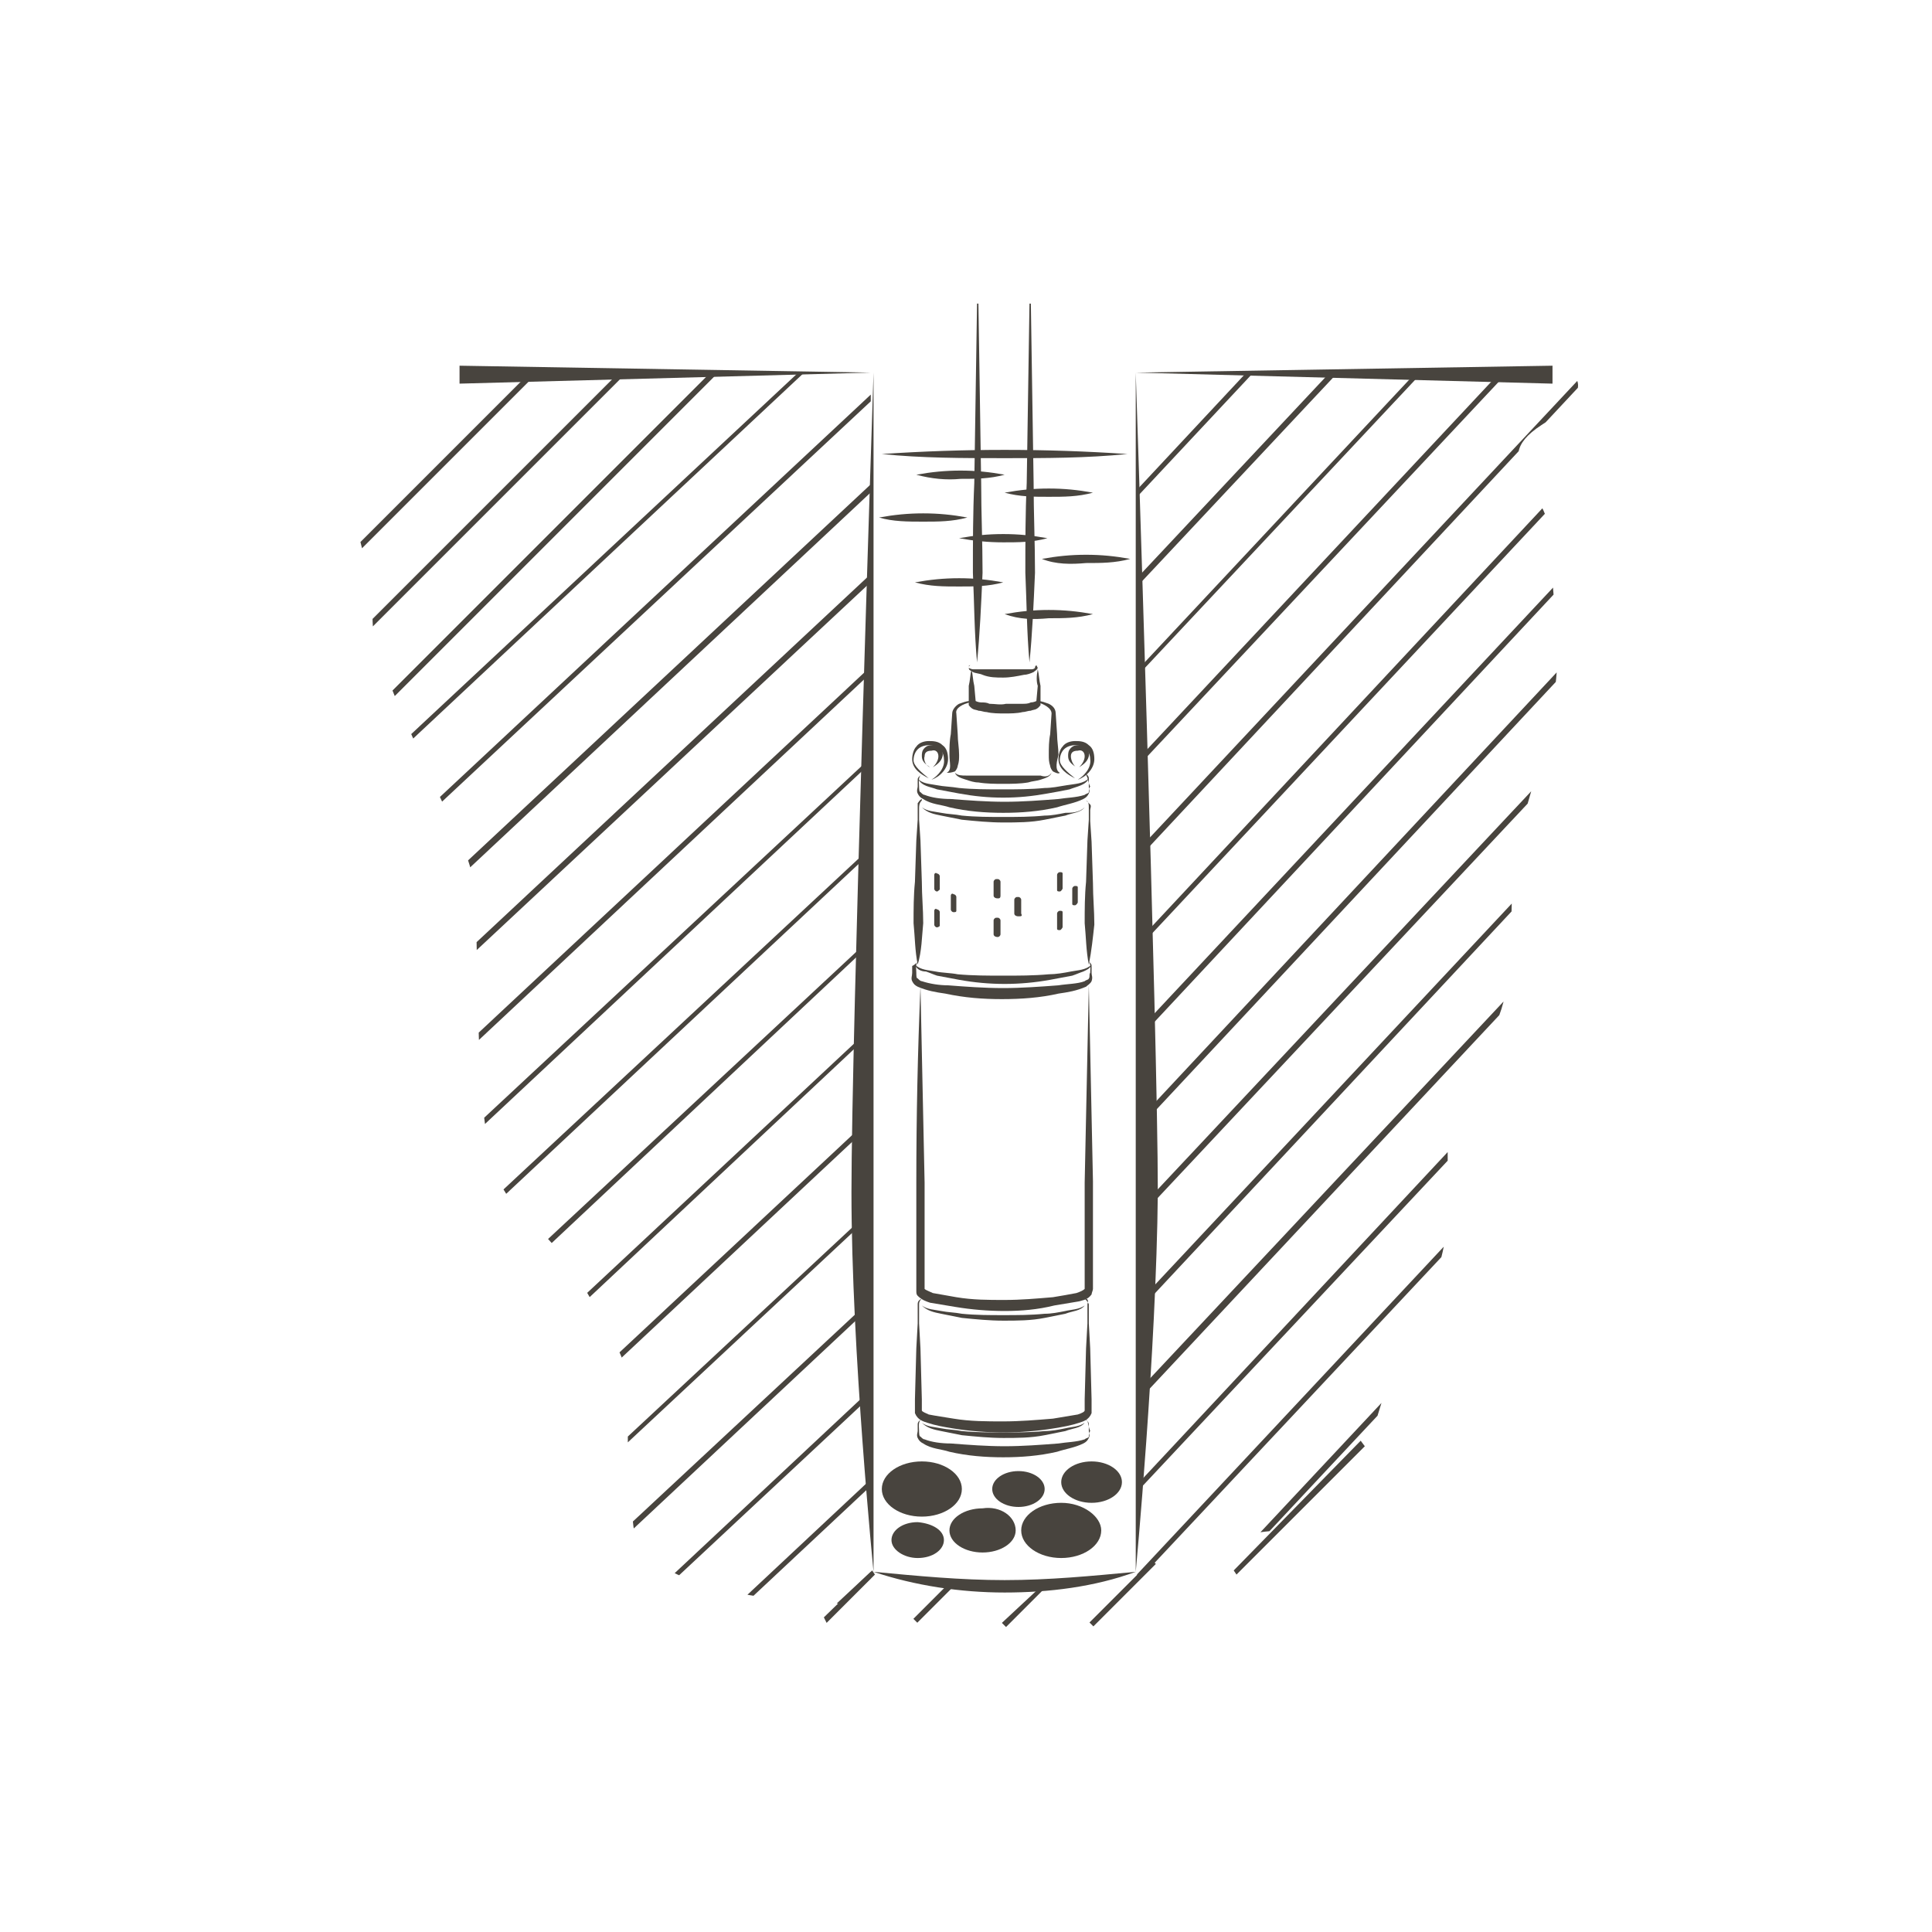 <?xml version="1.0" encoding="utf-8"?>
<!-- Generator: Adobe Illustrator 25.3.1, SVG Export Plug-In . SVG Version: 6.00 Build 0)  -->
<svg version="1.1" id="Layer_1" xmlns="http://www.w3.org/2000/svg" xmlns:xlink="http://www.w3.org/1999/xlink" x="0px" y="0px"
	 width="140px" height="140px" viewBox="0 0 140 140" style="enable-background:new 0 0 140 140;" xml:space="preserve">
<style type="text/css">
	.st0{fill:#48443E;}
	.st1{fill:none;}
	.st2{clip-path:url(#SVGID_2_);}
	.st3{clip-path:url(#SVGID_4_);}
</style>
<g>
	<path class="st0" d="M66.6,69.6c-0.3,0.2-0.2,0.6-0.2,0.9c0,0.2,0,0.4,0.1,0.4c0.1,0.1,0.2,0.2,0.3,0.2c0.6,0.2,1.3,0.3,1.9,0.3
		c1.3,0.1,2.6,0.2,4,0.2c1.3,0,2.7-0.1,4-0.2c0.6-0.1,1.4-0.1,1.9-0.3c0.1-0.1,0.3-0.1,0.3-0.2c0.1-0.1,0-0.3,0.1-0.4
		c0-0.3,0.1-0.7-0.2-0.9c0.1,0.1,0.3,0.2,0.3,0.4v0.5c0,0.2,0.1,0.3,0,0.6c-0.1,0.2-0.3,0.3-0.4,0.4c-0.7,0.3-1.3,0.4-2,0.5
		c-1.3,0.3-2.7,0.4-4.1,0.4s-2.7-0.1-4.1-0.4c-0.7-0.1-1.3-0.2-2-0.5c-0.2-0.1-0.3-0.2-0.4-0.4c-0.1-0.2,0-0.4,0-0.6v-0.5
		C66.3,69.9,66.4,69.8,66.6,69.6z"/>
	<path class="st0" d="M66.5,69.9c-0.2-1-0.2-2-0.3-3c0-1,0-2,0.1-3l0.1-3l0.1-1.5v-0.8c0-0.1,0-0.3,0-0.4c0.1-0.1,0.1-0.2,0.3-0.3
		V58c-0.2,0.2-0.2,0.4-0.2,0.6v0.8l0.1,1.5l0.1,3c0,1,0.1,2,0.1,3C66.8,67.9,66.8,68.9,66.5,69.9L66.5,69.9z"/>
	<path class="st0" d="M66.3,69.9c0.4,0.4,1,0.4,1.5,0.5c0.5,0.1,1.1,0.1,1.6,0.2c1.1,0.1,2.2,0.1,3.3,0.1c1.1,0,2.2,0,3.3-0.1
		c0.5,0,1.1-0.1,1.6-0.2c0.5-0.1,1.1-0.1,1.5-0.5c-0.1,0.3-0.4,0.4-0.6,0.5c-0.3,0.1-0.5,0.2-0.8,0.3c-0.5,0.1-1.1,0.2-1.6,0.3
		c-1.1,0.2-2.2,0.3-3.3,0.3c-1.1,0-2.2-0.1-3.3-0.3c-0.5-0.1-1.1-0.2-1.6-0.3c-0.3-0.1-0.5-0.2-0.8-0.3
		C66.7,70.4,66.4,70.2,66.3,69.9z"/>
	<path class="st0" d="M67.3,56.4c-0.6-0.3-1.2-0.7-1.2-1.4c0-0.3,0.1-0.7,0.3-0.9c0.2-0.3,0.6-0.4,0.9-0.4s0.7,0,1,0.3
		c0.3,0.2,0.4,0.6,0.4,1c0,0.7-0.6,1.3-1.2,1.5l0,0c0.5-0.3,1-0.9,0.9-1.5c0-0.6-0.5-1-1.1-1c-0.3,0-0.6,0.1-0.8,0.3
		c-0.2,0.2-0.3,0.5-0.3,0.8C66.2,55.5,66.8,56,67.3,56.4L67.3,56.4z"/>
	<path class="st0" d="M67.4,55.6c-0.3-0.2-0.6-0.4-0.6-0.8c0-0.2,0-0.4,0.2-0.6c0.2-0.2,0.4-0.2,0.6-0.2c0.4-0.1,0.8,0.4,0.7,0.8
		s-0.4,0.6-0.7,0.8c0.2-0.2,0.4-0.5,0.4-0.8s-0.2-0.5-0.5-0.4c-0.3,0-0.5,0.1-0.5,0.4C66.9,55.1,67.1,55.5,67.4,55.6z"/>
	<path class="st0" d="M77.9,56.4c-0.6-0.3-1.2-0.7-1.2-1.4c0-0.3,0.1-0.7,0.3-0.9c0.2-0.3,0.6-0.4,0.9-0.4s0.7,0,1,0.3
		c0.3,0.2,0.4,0.6,0.4,1c0,0.7-0.6,1.3-1.2,1.5l0,0c0.5-0.3,1-0.9,0.9-1.5c0-0.6-0.5-1-1.1-1c-0.3,0-0.6,0.1-0.8,0.3
		c-0.2,0.2-0.3,0.5-0.3,0.8C76.8,55.5,77.4,56,77.9,56.4L77.9,56.4z"/>
	<path class="st0" d="M78,55.6c-0.3-0.2-0.6-0.4-0.6-0.8c0-0.2,0-0.4,0.2-0.6S78,54,78.2,54c0.4-0.1,0.8,0.4,0.7,0.8
		c-0.1,0.4-0.4,0.6-0.7,0.8c0.2-0.2,0.4-0.5,0.4-0.8s-0.2-0.5-0.5-0.4c-0.3,0-0.5,0.1-0.5,0.4C77.6,55.1,77.8,55.5,78,55.6z"/>
	<path class="st0" d="M68.6,56c0.4-0.2,0.2-0.7,0.2-1.3c0-0.5,0-1,0.1-1.5l0.1-1.5c0-0.3,0.3-0.6,0.5-0.7c0.3-0.1,0.5-0.2,0.8-0.2
		v0.1c-0.5,0.1-1.1,0.4-1,0.8l0.1,1.5c0,0.5,0.1,1,0.1,1.5c0,0.3,0,0.5-0.1,0.8c0,0.1-0.1,0.3-0.2,0.4C68.9,56,68.8,56,68.6,56
		L68.6,56z"/>
	<path class="st0" d="M72.3,65.1L72.3,65.1c-0.2,0-0.3-0.1-0.3-0.2v-1c0-0.1,0.1-0.2,0.2-0.2h0.1c0.1,0,0.2,0.1,0.2,0.2v1
		C72.5,65.1,72.4,65.1,72.3,65.1z"/>
	<path class="st0" d="M72.3,67.9L72.3,67.9c-0.2,0-0.3-0.1-0.3-0.2v-1c0-0.1,0.1-0.2,0.2-0.2h0.1c0.1,0,0.2,0.1,0.2,0.2v1
		C72.5,67.8,72.4,67.9,72.3,67.9z"/>
	<path class="st0" d="M73.8,66.4L73.8,66.4c-0.2,0-0.3-0.1-0.3-0.2v-1c0-0.1,0.1-0.2,0.2-0.2h0.1c0.1,0,0.2,0.1,0.2,0.2v1
		C74.1,66.4,74,66.4,73.8,66.4z"/>
	<path class="st0" d="M67.9,64.6L67.9,64.6c-0.1,0-0.2-0.1-0.2-0.2v-1c0-0.1,0.1-0.2,0.2-0.1l0,0c0.1,0,0.2,0.1,0.2,0.2v1
		C68.1,64.4,68,64.6,67.9,64.6z"/>
	<path class="st0" d="M67.9,67.2L67.9,67.2c-0.1,0-0.2-0.1-0.2-0.2v-1c0-0.1,0.1-0.2,0.2-0.1l0,0c0.1,0,0.2,0.1,0.2,0.2v1
		C68.1,67.1,68,67.2,67.9,67.2z"/>
	<path class="st0" d="M69.1,66.1L69.1,66.1c-0.1,0-0.2-0.1-0.2-0.2v-1c0-0.1,0.1-0.2,0.2-0.1l0,0c0.1,0,0.2,0.1,0.2,0.2v1
		C69.3,66.1,69.2,66.1,69.1,66.1z"/>
	<path class="st0" d="M78.6,103.1c-0.3,0.4-0.9,0.4-1.4,0.6c-0.5,0.1-1,0.2-1.5,0.3c-1,0.2-2,0.2-3,0.2s-2-0.1-3-0.2
		c-0.5-0.1-1-0.2-1.5-0.3s-1-0.2-1.4-0.6c0.4,0.3,0.9,0.3,1.4,0.4c0.5,0.1,1,0.1,1.5,0.2c1,0.1,2,0.1,3,0.1s2,0,3-0.1
		c0.5,0,1-0.1,1.5-0.2C77.6,103.4,78.2,103.4,78.6,103.1z"/>
	<path class="st0" d="M78.6,94.6c-0.3,0.4-0.9,0.4-1.4,0.6c-0.5,0.1-1,0.2-1.5,0.3c-1,0.2-2,0.2-3,0.2s-2-0.1-3-0.2
		c-0.5-0.1-1-0.2-1.5-0.3c-0.5-0.1-1-0.2-1.4-0.6c0.4,0.3,0.9,0.3,1.4,0.4c0.5,0.1,1,0.1,1.5,0.2c1,0.1,2,0.1,3,0.1s2,0,3-0.1
		c0.5,0,1-0.1,1.5-0.2C77.6,94.9,78.2,94.9,78.6,94.6z"/>
	<path class="st0" d="M78.6,58.5c-0.3,0.4-0.9,0.4-1.4,0.6c-0.5,0.1-1,0.2-1.5,0.3c-1,0.2-2,0.2-3,0.2s-2-0.1-3-0.2
		c-0.5-0.1-1-0.2-1.5-0.3c-0.5-0.1-1-0.2-1.4-0.6c0.4,0.3,0.9,0.3,1.4,0.4s1,0.1,1.5,0.2c1,0.1,2,0.1,3,0.1s2,0,3-0.1
		c0.5,0,1-0.1,1.5-0.2C77.6,58.9,78.2,58.9,78.6,58.5z"/>
	<path class="st0" d="M78.6,102.8c0.1,0.1,0.3,0.2,0.3,0.4v0.5c0,0.2,0.1,0.3,0,0.5s-0.2,0.3-0.4,0.4c-0.6,0.3-1.3,0.4-1.9,0.6
		c-1.3,0.3-2.6,0.4-3.9,0.4s-2.6-0.1-3.9-0.4c-0.6-0.2-1.3-0.2-1.9-0.6c-0.2-0.1-0.3-0.2-0.4-0.4c-0.1-0.2,0-0.4,0-0.5v-0.5
		c0-0.2,0.2-0.3,0.3-0.4c-0.3,0.2-0.2,0.6-0.2,0.9c0,0.1,0,0.4,0.1,0.4c0.1,0.1,0.2,0.2,0.3,0.2c0.5,0.2,1.2,0.3,1.9,0.3
		c1.3,0.1,2.6,0.2,3.9,0.2s2.6-0.1,3.9-0.2c0.6-0.1,1.3-0.1,1.9-0.3c0.1-0.1,0.3-0.1,0.3-0.2c0-0.1,0-0.3,0.1-0.4
		C78.8,103.2,78.9,102.9,78.6,102.8z"/>
	<path class="st0" d="M78.6,94.1c0.1,0.1,0.2,0.2,0.3,0.4v0.5v0.9l0.1,1.8l0.1,3.7v0.5v0.2c0,0.1,0,0.1,0,0.3
		c-0.2,0.5-0.6,0.6-0.9,0.7c-0.6,0.2-1.2,0.3-1.8,0.4c-1.2,0.2-2.5,0.3-3.7,0.3s-2.5-0.1-3.7-0.3c-0.6-0.1-1.2-0.2-1.8-0.4
		c-0.3-0.1-0.7-0.2-0.9-0.7c0-0.2,0-0.2,0-0.3v-0.2v-0.5l0.1-3.7l0.1-1.8v-0.9v-0.5c0-0.2,0.1-0.3,0.3-0.4c-0.1,0.1-0.2,0.2-0.2,0.4
		c0,0.1,0,0.3,0,0.5v0.9l0.1,1.8l0.1,3.7v0.8c0,0.1,0.3,0.2,0.5,0.3c0.5,0.1,1.2,0.2,1.8,0.3c1.2,0.2,2.4,0.2,3.6,0.2
		s2.4-0.1,3.6-0.2c0.6-0.1,1.2-0.2,1.8-0.3c0.3-0.1,0.5-0.2,0.5-0.3v-0.8l0.1-3.7l0.1-1.8v-0.9c0-0.2,0-0.3,0-0.5
		C78.9,94.2,78.8,94.1,78.6,94.1z"/>
	<path class="st0" d="M78.9,69.9c-0.2-1-0.2-2-0.3-3c0-1,0-2,0.1-3l0.1-3l0.1-1.5v-0.8c0-0.3,0-0.5-0.2-0.6V58
		c0.1,0.1,0.2,0.2,0.3,0.3c0.1,0.1,0,0.3,0,0.4v0.8l0.1,1.5l0.1,3c0,1,0.1,2,0.1,3C79.2,67.9,79.1,68.9,78.9,69.9L78.9,69.9z"/>
	<path class="st0" d="M78.6,56c0.1,0.1,0.3,0.2,0.3,0.4V57c0,0.2,0.1,0.3,0,0.5s-0.2,0.3-0.4,0.4c-0.6,0.3-1.3,0.4-1.9,0.6
		c-1.3,0.3-2.6,0.4-3.9,0.4s-2.6-0.1-3.9-0.4c-0.6-0.2-1.3-0.2-1.9-0.6c-0.2-0.1-0.3-0.2-0.4-0.4c-0.1-0.2,0-0.4,0-0.5v-0.5
		c0-0.2,0.2-0.3,0.3-0.4c-0.3,0.2-0.2,0.6-0.2,0.9c0,0.1,0,0.4,0.1,0.4c0.1,0.1,0.2,0.2,0.3,0.2c0.5,0.2,1.2,0.3,1.9,0.3
		c1.3,0.1,2.6,0.2,3.9,0.2s2.6-0.1,3.9-0.2c0.6-0.1,1.3-0.1,1.9-0.3c0.1-0.1,0.3-0.1,0.3-0.2s0-0.3,0.1-0.4
		C78.8,56.6,78.9,56.4,78.6,56z"/>
	<path class="st0" d="M75.1,48.2C75.2,48.2,75.2,48.2,75.1,48.2L75.1,48.2L75.1,48.2L75.1,48.2L75.1,48.2
		C75.3,48.2,75.1,48.2,75.1,48.2L75.1,48.2L75.1,48.2L75.1,48.2L75.1,48.2L75.1,48.2C75,48.2,75.3,48.2,75.1,48.2L75.1,48.2l0.1,0.2
		c-0.1,0.2-0.2,0.2-0.3,0.3c-0.2,0.1-0.5,0.2-0.7,0.2c-0.5,0.1-1,0.2-1.5,0.2s-1,0-1.5-0.2c-0.2-0.1-0.5-0.1-0.7-0.2
		c-0.1-0.1-0.3-0.1-0.3-0.3v-0.1l0,0c0,0,0.3,0,0.1,0l0,0l0,0l0,0l0,0l0,0c0,0-0.2,0-0.1,0l0,0l0,0l0,0l0,0c0-0.1,0.1-0.1,0.1-0.1
		l-0.1,0.1l0,0l0,0l0,0l0,0c0.1,0-0.1,0-0.1,0l0,0l0,0l0,0l0,0l0,0c-0.1,0,0.2,0,0.1,0l0,0c0,0,0,0,0,0.1c0,0,0.2,0.1,0.3,0.1
		c0.2,0,0.5,0,0.7,0c0.5,0,0.9,0,1.4,0s0.9,0,1.4,0c0.2,0,0.5,0,0.7,0c0.1,0,0.2,0,0.3-0.1C75,48.3,75,48.3,75.1,48.2L75.1,48.2
		C75,48.2,75.3,48.2,75.1,48.2L75.1,48.2L75.1,48.2L75.1,48.2L75.1,48.2L75.1,48.2C75.1,48.2,74.9,48.2,75.1,48.2L75.1,48.2
		L75.1,48.2L75.1,48.2L75.1,48.2C75.1,48.2,75.1,48.2,75.1,48.2z"/>
	<path class="st1" d="M75.1,48.5c0,0,0.1-0.1,0.1-0.2c0-0.1,0,0.1,0,0S75,48,74.8,48c-0.4-0.1-1.1-0.2-2-0.2l0,0
		c-0.9,0-1.6,0.1-2,0.2c-0.2,0.1-0.4,0.1-0.4,0.3c0,0.1,0-0.1,0,0s0.1,0.2,0.1,0.2"/>
	<path class="st0" d="M76.2,56c-0.1,0.3-0.5,0.4-0.8,0.5s-0.6,0.1-0.9,0.2c-0.6,0.1-1.2,0.1-1.8,0.1c-0.6,0-1.2,0-1.8-0.1
		c-0.3,0-0.6-0.1-0.9-0.2s-0.7-0.2-0.8-0.5c0.2,0.2,0.5,0.2,0.8,0.2s0.6,0,0.9,0c0.6,0,1.2,0,1.8,0c0.6,0,1.2,0,1.8,0
		c0.3,0,0.6,0,0.9,0C75.7,56.3,76,56.3,76.2,56z"/>
	<path class="st0" d="M78.9,71.4c0.1,4.8,0.2,9.5,0.3,14.2v7.1v0.4c0,0.1,0,0.1,0,0.3c0,0.1-0.1,0.3-0.1,0.4
		c-0.3,0.4-0.6,0.4-0.9,0.5c-0.6,0.1-1.2,0.2-1.8,0.3C75.2,94.9,74,95,72.8,95s-2.4-0.1-3.6-0.3c-0.6-0.1-1.2-0.2-1.8-0.3
		c-0.3-0.1-0.6-0.2-0.9-0.5c-0.1-0.1-0.1-0.2-0.1-0.4c0-0.1,0-0.2,0-0.3v-0.4v-7.1c0-4.8,0.1-9.5,0.3-14.2c0.1,4.8,0.2,9.5,0.3,14.2
		v7.1v0.4v0.2l0,0c0.1,0.1,0.4,0.2,0.6,0.3c0.6,0.1,1.1,0.2,1.7,0.3c1.2,0.2,2.3,0.2,3.5,0.2s2.3-0.1,3.5-0.2
		c0.6-0.1,1.2-0.2,1.7-0.3c0.3-0.1,0.5-0.2,0.6-0.3l0,0v-0.2v-0.4v-7.1C78.7,80.9,78.8,76.1,78.9,71.4z"/>
	<path class="st0" d="M76.8,56c-0.1,0.1-0.3,0-0.5-0.1c-0.1-0.1-0.2-0.3-0.2-0.4C76,55.2,76,55,76,54.7c0-0.5,0-1,0.1-1.5l0.1-1.5
		c0-0.4-0.6-0.7-1-0.8v-0.1c0.3,0,0.5,0.1,0.8,0.2c0.2,0.1,0.5,0.3,0.5,0.7l0.1,1.5c0,0.5,0.1,1,0.1,1.5
		C76.6,55.1,76.4,55.8,76.8,56L76.8,56z"/>
	<path class="st0" d="M75.2,48.5c0.1,0.4,0.1,0.8,0.2,1.2v0.6v0.3v0.2v0.1c0,0,0,0.1,0,0.2c-0.3,0.4-0.5,0.3-0.7,0.4
		c-0.2,0-0.4,0.1-0.6,0.1c-0.4,0.1-0.9,0.1-1.3,0.1s-0.9,0-1.3-0.1c-0.2,0-0.4-0.1-0.6-0.1c-0.2-0.1-0.4,0-0.7-0.4
		c0-0.1,0-0.1,0-0.2v-0.1v-0.2v-0.3v-0.6c0.1-0.4,0.1-0.8,0.2-1.2c0.1,0.4,0.1,0.8,0.2,1.2l0.1,1.1c0,0,0.2,0.1,0.4,0.1
		c0.2,0,0.4,0,0.6,0.1c0.4,0,0.8,0.1,1.2,0c0.4,0,0.8,0,1.2,0c0.2,0,0.4,0,0.6-0.1c0.2,0,0.4-0.1,0.4-0.1l0.1-1.1
		C75.1,49.4,75.1,49,75.2,48.5z"/>
	<path class="st0" d="M76.8,64.6L76.8,64.6c-0.1,0-0.2,0-0.2-0.1v-1.1c0-0.1,0.1-0.2,0.2-0.2l0,0c0.1,0,0.2,0,0.2,0.1v1.1
		C77,64.4,76.9,64.6,76.8,64.6z"/>
	<path class="st0" d="M76.8,67.4L76.8,67.4c-0.1,0-0.2,0-0.2-0.1v-1.1c0-0.1,0.1-0.2,0.2-0.2l0,0c0.1,0,0.2,0,0.2,0.1v1.1
		C77,67.2,76.9,67.4,76.8,67.4z"/>
	<path class="st0" d="M77.9,65.6L77.9,65.6c-0.1,0-0.2,0-0.2-0.1v-1.1c0-0.1,0.1-0.2,0.2-0.2l0,0c0.1,0,0.2,0,0.2,0.1v1.1
		C78,65.6,77.9,65.6,77.9,65.6z"/>
	<path class="st0" d="M78.9,56.4c-0.2,0.5-0.9,0.6-1.4,0.8c-0.5,0.1-1,0.2-1.6,0.3c-1.1,0.2-2.1,0.3-3.2,0.3s-2.1-0.1-3.2-0.3
		c-0.5-0.1-1.1-0.2-1.6-0.3c-0.5-0.2-1.1-0.2-1.4-0.8c0.3,0.4,0.9,0.4,1.4,0.5s1,0.1,1.6,0.2c1,0.1,2.1,0.1,3.1,0.1s2.1,0,3.1-0.1
		c0.5,0,1-0.1,1.6-0.2S78.5,56.8,78.9,56.4z"/>
	<path class="st0" d="M63.3,113.9V27c0,0-1.6,48.1-1.6,59.4C61.7,97.9,63.3,113.9,63.3,113.9z"/>
	<path class="st0" d="M82.3,113.9V27c0,0,1.6,48.1,1.6,59.4C83.8,97.9,82.3,113.9,82.3,113.9z"/>
	<ellipse class="st0" cx="66.8" cy="107.9" rx="2.9" ry="2"/>
	<path class="st0" d="M79.8,110.9c0,1.1-1.3,2-2.9,2s-2.9-0.9-2.9-2c0-1.1,1.3-2,2.9-2S79.8,109.9,79.8,110.9z"/>
	<path class="st0" d="M73.6,110.9c0,0.9-1.1,1.6-2.4,1.6s-2.4-0.7-2.4-1.6c0-0.9,1.1-1.6,2.4-1.6C72.5,109.1,73.6,109.9,73.6,110.9z
		"/>
	<ellipse class="st0" cx="79.1" cy="107.4" rx="2.2" ry="1.5"/>
	<ellipse class="st0" cx="73.8" cy="107.9" rx="1.9" ry="1.3"/>
	<path class="st0" d="M68.4,111.6c0,0.7-0.8,1.3-1.9,1.3c-1,0-1.9-0.6-1.9-1.3c0-0.7,0.8-1.3,1.9-1.3
		C67.6,110.4,68.4,110.9,68.4,111.6z"/>
	<path class="st0" d="M70.8,48c-0.2-2.2-0.2-4.3-0.3-6.5c0-2.2,0-4.3,0.1-6.5l0.2-13h0.1l0.2,13c0,2.2,0.1,4.3,0.1,6.5
		C71.1,43.8,71,46,70.8,48L70.8,48z"/>
	<path class="st0" d="M74.6,48c-0.2-2.2-0.2-4.3-0.3-6.5c0-2.2,0-4.3,0.1-6.5l0.2-13h0.1l0.2,13c0,2.2,0.1,4.3,0.1,6.5
		C74.9,43.8,74.8,46,74.6,48L74.6,48z"/>
	<g>
		<path class="st0" d="M63.9,32.9c3-0.2,5.9-0.3,8.9-0.3s5.9,0.1,8.9,0.3c-3,0.3-5.9,0.3-8.9,0.3C69.8,33.2,66.8,33.2,63.9,32.9z"/>
		<path class="st0" d="M66.4,34.4c1.1-0.2,2.1-0.3,3.2-0.3s2.1,0.1,3.2,0.3c-1.1,0.3-2.1,0.3-3.2,0.3C68.6,34.8,67.5,34.7,66.4,34.4
			z"/>
		<path class="st0" d="M72.8,35.7c1.1-0.2,2.1-0.3,3.2-0.3s2.1,0.1,3.2,0.3C78.1,36,77.1,36,76,36S73.9,36,72.8,35.7z"/>
		<path class="st0" d="M72.8,44.5c1.1-0.2,2.1-0.3,3.2-0.3s2.1,0.1,3.2,0.3c-1.1,0.3-2.1,0.3-3.2,0.3C74.9,44.9,73.9,44.9,72.8,44.5
			z"/>
		<path class="st0" d="M66.3,42.2c1.1-0.2,2.1-0.3,3.2-0.3s2.1,0.1,3.2,0.3c-1.1,0.3-2.1,0.3-3.2,0.3S67.4,42.5,66.3,42.2z"/>
		<path class="st0" d="M69.5,39c1.1-0.2,2.1-0.3,3.2-0.3s2.1,0.1,3.2,0.3c-1.1,0.3-2.1,0.3-3.2,0.3S70.6,39.2,69.5,39z"/>
		<path class="st0" d="M63.7,37.5c1.1-0.2,2.1-0.3,3.2-0.3s2.1,0.1,3.2,0.3c-1.1,0.3-2.1,0.3-3.2,0.3S64.7,37.8,63.7,37.5z"/>
		<path class="st0" d="M75.5,40.5c1.1-0.2,2.1-0.3,3.2-0.3s2.1,0.1,3.2,0.3c-1.1,0.3-2.1,0.3-3.2,0.3C77.6,40.9,76.5,40.9,75.5,40.5
			z"/>
	</g>
	<path class="st0" d="M63.3,113.9c3.2,0.3,6.3,0.6,9.5,0.6s6.3-0.3,9.5-0.6c-3,1.1-6.3,1.5-9.5,1.5
		C69.6,115.4,66.3,114.9,63.3,113.9z"/>
	<polygon class="st0" points="82.3,27 112.5,26.5 112.5,27.8 	"/>
	<polygon class="st0" points="33.3,26.5 63.1,27 33.3,27.8 	"/>
	<g>
		<g>
			<defs>
				<path id="SVGID_1_" d="M29.6,27h33.5v89.9l-2.2-0.7c0,0-14.4-0.1-15-5.6c-1.4-11.9,1.7-8.4-3.4-17c-5-8.4-7.3-3.5-7.8-18.4
					s0.7-9.5-4.5-21.1s-1.9-6.4-4.1-14.9C24.2,31.8,29.6,27,29.6,27z"/>
			</defs>
			<clipPath id="SVGID_2_">
				<use xlink:href="#SVGID_1_"  style="overflow:visible;"/>
			</clipPath>
			<g class="st2">
				<polygon class="st0" points="18.1,156.4 17.8,156.1 63.2,113.8 63.4,114.1 				"/>
				<polygon class="st0" points="18.1,149.8 17.8,149.6 63.2,107.1 63.4,107.4 				"/>
				<polygon class="st0" points="18.1,143.2 17.8,143.1 63.2,100.6 63.4,100.9 				"/>
				<polygon class="st0" points="18.1,136.8 17.8,136.4 63.2,94.1 63.4,94.4 				"/>
				<polygon class="st0" points="18.1,130.1 17.8,129.9 63.2,87.6 63.4,87.8 				"/>
				<polygon class="st0" points="18.1,123.6 17.8,123.3 63.2,80.9 63.4,81.2 				"/>
				<polygon class="st0" points="18.1,117.1 17.8,116.8 63.2,74.4 63.4,74.6 				"/>
				<polygon class="st0" points="18.1,110.6 17.8,110.2 63.2,67.9 63.4,68.1 				"/>
				<polygon class="st0" points="18.1,103.9 17.8,103.6 63.2,61.3 63.4,61.5 				"/>
				<polygon class="st0" points="18.1,97.4 17.8,97.1 63.2,54.8 63.4,55 				"/>
				<polygon class="st0" points="18.1,90.9 17.8,90.6 63.2,48.2 63.4,48.5 				"/>
				<polygon class="st0" points="18.1,84.2 17.8,83.9 63.2,41.5 63.4,41.9 				"/>
				<polygon class="st0" points="18.1,77.8 17.8,77.4 63.2,35 63.4,35.4 				"/>
				<polygon class="st0" points="18.1,71.1 17.8,70.9 63.2,28.5 63.4,28.8 				"/>
				<polygon class="st0" points="18.1,64.6 17.8,64.4 63.2,22 63.4,22.2 				"/>
				
					<rect x="10.4" y="37.2" transform="matrix(0.707 -0.707 0.707 0.707 -14.344 40.222)" class="st0" width="62" height="0.4"/>
				
					<rect x="10.4" y="30.6" transform="matrix(0.707 -0.707 0.707 0.707 -9.695 38.272)" class="st0" width="62" height="0.4"/>
				
					<rect x="10.4" y="24.1" transform="matrix(0.707 -0.707 0.707 0.707 -5.074 36.393)" class="st0" width="62" height="0.4"/>
			</g>
		</g>
	</g>
	<g>
		<g>
			<defs>
				<path id="SVGID_3_" d="M82.4,117.1V27h31.3c0,0,2.4,1-2,3.8c-4.3,2.8,1,4.4,0.8,9.4s1.5,6.5-1.1,15.6s-1.5,4.4-2,13.5
					c-0.5,9-4.5,4.6-4.5,12.7c0,8.2,0.3,8.4-2.7,14.4s-2.8,10.4-5.4,13c-2.6,2.6-6.1,0.3-9.8,3.5C83.2,116.2,82.4,117.1,82.4,117.1z
					"/>
			</defs>
			<clipPath id="SVGID_4_">
				<use xlink:href="#SVGID_3_"  style="overflow:visible;"/>
			</clipPath>
			<g class="st3">
				
					<rect x="73.2" y="125.2" transform="matrix(0.707 -0.707 0.707 0.707 -58.179 110.422)" class="st0" width="62" height="0.4"/>
				
					<rect x="73.2" y="118.7" transform="matrix(0.707 -0.707 0.707 0.707 -53.53 108.472)" class="st0" width="62" height="0.4"/>
				
					<rect x="73.2" y="112.1" transform="matrix(0.707 -0.707 0.707 0.707 -48.909 106.593)" class="st0" width="62" height="0.4"/>
				<polygon class="st0" points="82.4,127.8 82.1,127.6 124.5,82.2 124.8,82.4 				"/>
				<polygon class="st0" points="82.4,121.2 82.1,120.9 124.5,75.6 124.8,75.9 				"/>
				<polygon class="st0" points="82.4,114.6 82.1,114.4 124.5,69.1 124.8,69.4 				"/>
				<polygon class="st0" points="82.4,108.1 82.1,107.9 124.5,62.5 124.8,62.9 				"/>
				<polygon class="st0" points="82.4,101.6 82.1,101.2 124.5,56 124.8,56.3 				"/>
				<polygon class="st0" points="82.4,95.1 82.1,94.8 124.5,49.5 124.8,49.7 				"/>
				<polygon class="st0" points="82.4,88.4 82.1,88.1 124.5,42.9 124.8,43.2 				"/>
				<polygon class="st0" points="82.4,81.9 82.1,81.6 124.5,36.2 124.8,36.5 				"/>
				<polygon class="st0" points="82.4,75.4 82.1,75.1 124.5,29.8 124.8,30 				"/>
				<polygon class="st0" points="82.4,68.8 82.1,68.6 124.5,23.2 124.8,23.5 				"/>
				<polygon class="st0" points="82.4,62.3 82.1,62 124.5,16.7 124.8,16.9 				"/>
				<polygon class="st0" points="82.4,55.6 82.1,55.4 124.5,10.1 124.8,10.4 				"/>
				<polygon class="st0" points="82.4,49 82.1,48.9 124.5,3.6 124.8,3.8 				"/>
				<polygon class="st0" points="82.4,42.5 82.1,42.2 124.5,-3 124.8,-2.7 				"/>
				<polygon class="st0" points="82.4,36 82.1,35.8 124.5,-9.6 124.8,-9.3 				"/>
			</g>
		</g>
	</g>
	<polygon class="st0" points="72.9,117.9 72.6,117.6 75.5,114.9 75.7,115.1 	"/>
	
		<rect x="78.2" y="115.2" transform="matrix(0.707 -0.707 0.707 0.707 -57.785 91.412)" class="st0" width="6.4" height="0.4"/>
	
		<rect x="65.8" y="115.9" transform="matrix(0.707 -0.707 0.707 0.707 -62.274 81.885)" class="st0" width="3.9" height="0.4"/>
	<polygon class="st0" points="59.9,117.6 59.7,117.2 63.2,113.8 63.4,114.1 	"/>
	<polyline class="st0" points="98.6,104.4 98.9,104.8 89.6,114.1 89.4,113.8 	"/>
</g>
</svg>

